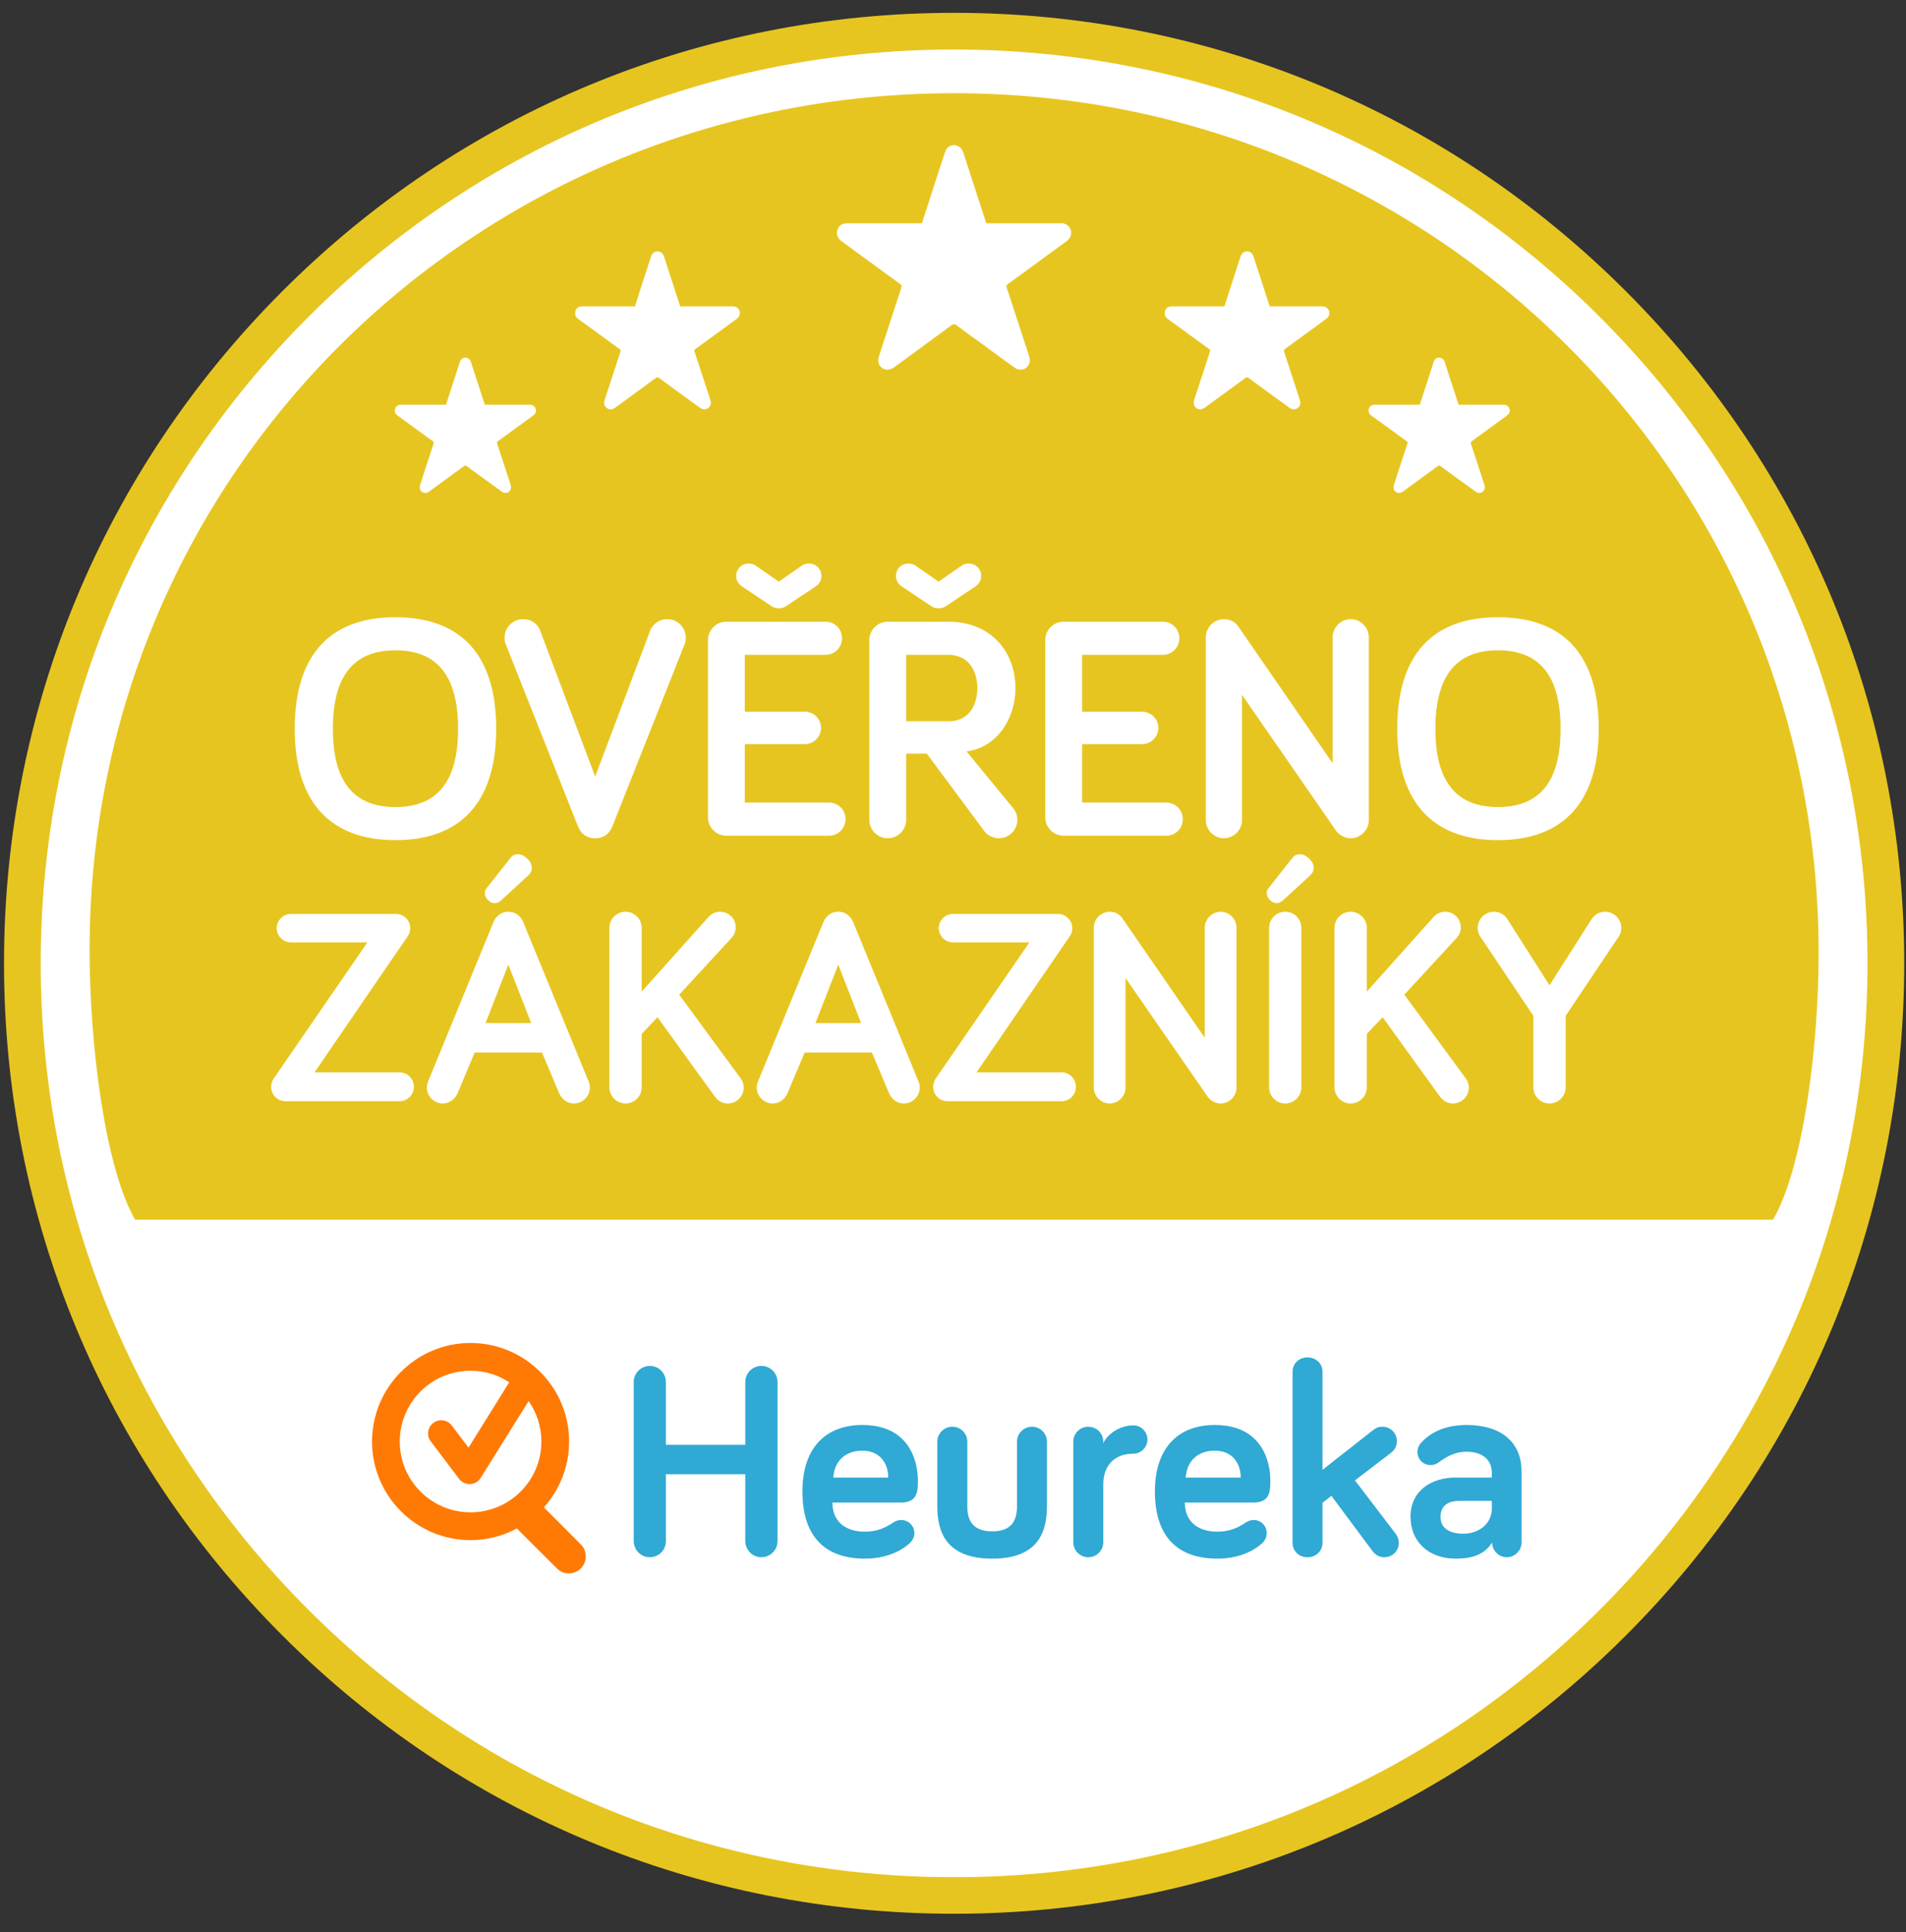 <svg width="75" height="76" viewBox="0 0 75 76" fill="none" xmlns="http://www.w3.org/2000/svg">
<rect x="0" y="0" width="75" height="76" fill="#333333" stroke="none"/>
<g clip-path="url(#clip0_23458_2843)">
<path fill-rule="evenodd" clip-rule="evenodd" d="M74.702 37.892C74.702 58.413 58.065 75.052 37.545 75.052C17.023 75.052 0.388 58.413 0.388 37.892C0.388 17.368 17.023 0.731 37.545 0.731C58.065 0.731 74.702 17.368 74.702 37.892Z" fill="white"/>
<path fill-rule="evenodd" clip-rule="evenodd" d="M63.978 64.326C56.918 71.386 47.532 75.273 37.545 75.273C27.557 75.273 18.17 71.386 11.11 64.326C4.047 57.265 0.158 47.877 0.158 37.892C0.158 27.905 4.047 18.517 11.11 11.455C18.17 4.393 27.557 0.505 37.545 0.505C47.532 0.505 56.918 4.393 63.978 11.455C71.042 18.517 74.93 27.905 74.93 37.892C74.93 47.877 71.042 57.265 63.978 64.326ZM62.96 12.473C56.17 5.688 47.145 1.948 37.545 1.948C27.942 1.948 18.918 5.688 12.128 12.473C5.34 19.263 1.602 28.29 1.602 37.892C1.602 47.492 5.34 56.517 12.128 63.308C18.918 70.095 27.942 73.835 37.545 73.835C47.145 73.835 56.17 70.095 62.96 63.308C69.748 56.517 73.485 47.492 73.485 37.892C73.485 28.29 69.748 19.263 62.96 12.473ZM69.768 47.973H5.318C4.157 45.98 3.525 41.188 3.525 37.365C3.525 18.58 18.757 3.667 37.545 3.667C56.33 3.667 71.562 18.683 71.562 37.471C71.562 41.291 70.93 45.98 69.768 47.973ZM52.512 42.768C52.512 43.118 52.797 43.403 53.147 43.403C53.497 43.403 53.782 43.118 53.782 42.768V40.666L54.407 40.01L56.66 43.13C56.748 43.25 56.912 43.403 57.175 43.403C57.515 43.403 57.798 43.118 57.798 42.78C57.798 42.648 57.755 42.517 57.678 42.418L55.26 39.123L57.318 36.89C57.415 36.782 57.482 36.65 57.482 36.475C57.482 36.394 57.466 36.314 57.435 36.24C57.405 36.165 57.359 36.098 57.303 36.041C57.245 35.984 57.178 35.938 57.103 35.908C57.029 35.877 56.949 35.861 56.868 35.861C56.703 35.861 56.54 35.926 56.408 36.07L53.782 39.003V36.496C53.782 36.147 53.497 35.861 53.147 35.861C52.797 35.861 52.512 36.147 52.512 36.496V42.768ZM49.938 42.768C49.938 43.118 50.223 43.403 50.573 43.403C50.923 43.403 51.208 43.118 51.208 42.768V36.496C51.208 36.147 50.923 35.861 50.573 35.861C50.223 35.861 49.938 36.147 49.938 36.496V42.768ZM49.983 35.413C50.125 35.545 50.3 35.577 50.485 35.413L51.558 34.428C51.733 34.263 51.755 34.002 51.515 33.772C51.297 33.553 51.012 33.541 50.858 33.738L49.928 34.92C49.807 35.051 49.807 35.248 49.983 35.413ZM43.04 42.78C43.04 43.118 43.325 43.403 43.665 43.403C44.003 43.403 44.288 43.118 44.288 42.78V38.467L47.517 43.13C47.627 43.293 47.825 43.403 48.032 43.403C48.372 43.403 48.655 43.118 48.655 42.78V36.485C48.655 36.147 48.372 35.861 48.032 35.861C47.693 35.861 47.408 36.147 47.408 36.485V40.82L44.168 36.125C44.058 35.96 43.883 35.861 43.665 35.861C43.325 35.861 43.04 36.147 43.04 36.485V42.78ZM37.29 43.315H41.767C42.083 43.315 42.335 43.063 42.335 42.746C42.335 42.428 42.083 42.176 41.767 42.176H38.428L42.095 36.825C42.172 36.715 42.193 36.605 42.193 36.507C42.193 36.202 41.942 35.948 41.635 35.948H37.497C37.192 35.948 36.94 36.202 36.94 36.507C36.94 36.813 37.192 37.066 37.497 37.066H40.508L36.83 42.407C36.763 42.495 36.72 42.627 36.72 42.746C36.72 43.063 36.973 43.315 37.29 43.315ZM38.745 32.706C38.87 32.87 39.095 32.97 39.308 32.97C39.708 32.97 40.033 32.643 40.033 32.243C40.033 32.106 39.995 31.956 39.883 31.806L38.033 29.555C39.233 29.405 39.958 28.255 39.958 27.067C39.958 25.655 39.008 24.453 37.32 24.453H34.932C34.532 24.453 34.207 24.778 34.207 25.178V32.243C34.207 32.643 34.532 32.97 34.932 32.97C35.332 32.97 35.657 32.643 35.657 32.243V29.643H36.47L38.745 32.706ZM38.608 22.653C38.608 22.378 38.395 22.165 38.12 22.165C38.007 22.165 37.895 22.203 37.832 22.253L36.932 22.878L36.032 22.253C35.97 22.203 35.857 22.165 35.745 22.165C35.47 22.165 35.257 22.378 35.257 22.653C35.257 22.853 35.357 22.978 35.482 23.065L36.645 23.841C36.732 23.903 36.832 23.928 36.932 23.928C37.032 23.928 37.132 23.903 37.22 23.841L38.383 23.065C38.508 22.978 38.608 22.853 38.608 22.653ZM30.403 43.403C30.687 43.403 30.895 43.217 30.993 42.986L31.662 41.4H34.31L34.978 42.986C35.075 43.217 35.283 43.403 35.568 43.403C35.908 43.403 36.193 43.118 36.193 42.78C36.193 42.713 36.182 42.627 36.148 42.55L33.567 36.255C33.5 36.102 33.325 35.861 32.985 35.861C32.647 35.861 32.472 36.102 32.405 36.255L29.822 42.55C29.79 42.627 29.778 42.713 29.778 42.78C29.778 43.118 30.063 43.403 30.403 43.403ZM23.98 42.768C23.98 43.118 24.265 43.403 24.615 43.403C24.965 43.403 25.25 43.118 25.25 42.768V40.666L25.873 40.01L28.128 43.13C28.217 43.25 28.38 43.403 28.643 43.403C28.982 43.403 29.267 43.118 29.267 42.78C29.267 42.648 29.223 42.517 29.147 42.418L26.727 39.123L28.785 36.89C28.883 36.782 28.95 36.65 28.95 36.475C28.95 36.394 28.934 36.314 28.904 36.24C28.873 36.165 28.828 36.098 28.771 36.041C28.714 35.984 28.646 35.938 28.572 35.908C28.497 35.877 28.417 35.861 28.337 35.861C28.172 35.861 28.008 35.926 27.877 36.07L25.25 39.003V36.496C25.25 36.147 24.965 35.861 24.615 35.861C24.265 35.861 23.98 36.147 23.98 36.496V42.768ZM17.422 43.403C17.705 43.403 17.913 43.217 18.012 42.986L18.678 41.4H21.328L21.995 42.986C22.093 43.217 22.302 43.403 22.587 43.403C22.927 43.403 23.21 43.118 23.21 42.78C23.21 42.713 23.2 42.627 23.167 42.55L20.583 36.255C20.518 36.102 20.342 35.861 20.003 35.861C19.663 35.861 19.488 36.102 19.423 36.255L16.84 42.55C16.807 42.627 16.797 42.713 16.797 42.78C16.797 43.118 17.082 43.403 17.422 43.403ZM20.748 33.772C20.528 33.553 20.245 33.541 20.092 33.738L19.16 34.92C19.04 35.051 19.04 35.248 19.215 35.413C19.358 35.545 19.533 35.577 19.718 35.413L20.792 34.428C20.967 34.263 20.988 34.002 20.748 33.772ZM10.888 36.507C10.888 36.813 11.14 37.066 11.447 37.066H14.457L10.78 42.407C10.713 42.495 10.67 42.627 10.67 42.746C10.67 43.063 10.922 43.315 11.24 43.315H15.717C16.033 43.315 16.285 43.063 16.285 42.746C16.285 42.428 16.033 42.176 15.717 42.176H12.378L16.043 36.825C16.122 36.715 16.143 36.605 16.143 36.507C16.143 36.202 15.892 35.948 15.585 35.948H11.447C11.14 35.948 10.888 36.202 10.888 36.507ZM11.597 28.668C11.597 31.593 13.035 33.045 15.562 33.045C18.087 33.045 19.525 31.593 19.525 28.668C19.525 25.703 18.087 24.278 15.562 24.278C13.035 24.278 11.597 25.703 11.597 28.668ZM20.862 15.918H19.077C19.058 15.857 19.038 15.803 19.02 15.746C18.857 15.25 18.697 14.752 18.535 14.253C18.512 14.18 18.478 14.12 18.407 14.086C18.28 14.028 18.145 14.088 18.097 14.226C17.982 14.583 17.868 14.938 17.752 15.296C17.685 15.503 17.617 15.71 17.55 15.918H15.798C15.767 15.918 15.732 15.918 15.7 15.927C15.612 15.953 15.557 16.015 15.54 16.105C15.522 16.203 15.557 16.282 15.64 16.341C16.103 16.681 16.567 17.02 17.033 17.355C17.07 17.383 17.075 17.405 17.062 17.448C16.95 17.79 16.837 18.135 16.723 18.48C16.658 18.68 16.592 18.881 16.53 19.081C16.482 19.223 16.553 19.357 16.692 19.385C16.772 19.402 16.837 19.37 16.9 19.325C17.35 18.995 17.803 18.665 18.253 18.335C18.3 18.302 18.327 18.303 18.37 18.337C18.523 18.451 18.678 18.561 18.832 18.675C19.138 18.893 19.442 19.12 19.747 19.338C19.898 19.448 20.093 19.365 20.108 19.183C20.113 19.14 20.1 19.093 20.087 19.05C19.913 18.517 19.738 17.983 19.563 17.45C19.548 17.405 19.555 17.383 19.592 17.355C20.057 17.02 20.518 16.681 20.98 16.345C21.015 16.315 21.052 16.278 21.072 16.236C21.14 16.087 21.027 15.918 20.862 15.918ZM20.582 24.353C20.182 24.353 19.855 24.678 19.855 25.078C19.855 25.192 19.868 25.267 19.907 25.355L22.745 32.507C22.845 32.757 23.045 32.97 23.42 32.97C23.795 32.97 23.995 32.757 24.095 32.507L26.933 25.355C26.972 25.267 26.983 25.192 26.983 25.078C26.983 24.678 26.658 24.353 26.258 24.353C25.897 24.353 25.67 24.591 25.595 24.778L23.42 30.543L21.245 24.778C21.168 24.578 20.943 24.353 20.582 24.353ZM28.847 12.05C28.182 12.048 27.517 12.05 26.85 12.05H26.765C26.742 11.978 26.72 11.915 26.7 11.85C26.51 11.268 26.322 10.69 26.133 10.105C26.107 10.021 26.068 9.952 25.983 9.91C25.837 9.845 25.677 9.915 25.623 10.076C25.487 10.49 25.355 10.908 25.217 11.322C25.14 11.563 25.062 11.805 24.985 12.05H22.94C22.902 12.05 22.86 12.048 22.825 12.06C22.718 12.088 22.655 12.163 22.637 12.267C22.615 12.383 22.658 12.475 22.753 12.545C23.297 12.938 23.837 13.333 24.38 13.728C24.422 13.758 24.432 13.785 24.413 13.835C24.28 14.235 24.15 14.638 24.02 15.037C23.942 15.273 23.865 15.508 23.788 15.74C23.737 15.91 23.822 16.061 23.98 16.096C24.075 16.116 24.15 16.078 24.223 16.025C24.752 15.64 25.277 15.257 25.803 14.87C25.858 14.832 25.89 14.833 25.942 14.87C26.12 15.007 26.3 15.135 26.48 15.265C26.835 15.525 27.19 15.785 27.547 16.041C27.725 16.17 27.953 16.072 27.97 15.86C27.973 15.808 27.96 15.755 27.945 15.705C27.74 15.082 27.537 14.46 27.332 13.838C27.313 13.785 27.322 13.758 27.367 13.726C27.908 13.333 28.447 12.94 28.985 12.545C29.03 12.513 29.07 12.47 29.09 12.421C29.172 12.245 29.042 12.05 28.847 12.05ZM31.833 22.165C31.722 22.165 31.608 22.203 31.545 22.253L30.645 22.878L29.745 22.253C29.683 22.203 29.57 22.165 29.458 22.165C29.183 22.165 28.97 22.378 28.97 22.653C28.97 22.853 29.07 22.978 29.195 23.065L30.358 23.841C30.445 23.903 30.547 23.928 30.645 23.928C30.745 23.928 30.845 23.903 30.933 23.841L32.097 23.065C32.222 22.978 32.322 22.853 32.322 22.653C32.322 22.378 32.108 22.165 31.833 22.165ZM28.582 24.453C28.182 24.453 27.857 24.778 27.857 25.178V32.143C27.857 32.545 28.182 32.87 28.582 32.87H32.622C32.983 32.87 33.272 32.581 33.272 32.218C33.272 31.857 32.983 31.568 32.622 31.568H29.307V29.268H31.672C32.02 29.268 32.308 28.98 32.308 28.63C32.308 28.28 32.02 27.993 31.672 27.993H29.307V25.755H32.483C32.847 25.755 33.133 25.466 33.133 25.103C33.133 24.741 32.847 24.453 32.483 24.453H28.582ZM41.77 8.782H38.81C38.777 8.682 38.748 8.59 38.718 8.502C38.447 7.672 38.18 6.845 37.912 6.02C37.873 5.9 37.817 5.8 37.697 5.745C37.49 5.648 37.262 5.748 37.187 5.977C36.992 6.567 36.803 7.16 36.61 7.752L36.277 8.782H33.37C33.317 8.782 33.258 8.782 33.207 8.797C33.058 8.835 32.967 8.943 32.94 9.09C32.91 9.257 32.973 9.385 33.108 9.483C33.878 10.045 34.647 10.61 35.417 11.168C35.477 11.213 35.49 11.248 35.467 11.316C35.277 11.888 35.092 12.461 34.907 13.033C34.795 13.365 34.685 13.698 34.582 14.031C34.503 14.268 34.625 14.485 34.852 14.535C34.983 14.563 35.092 14.51 35.197 14.437C35.947 13.886 36.697 13.341 37.445 12.791C37.52 12.738 37.567 12.738 37.638 12.791C37.89 12.985 38.148 13.168 38.403 13.353C38.91 13.723 39.413 14.093 39.922 14.46C40.175 14.64 40.497 14.5 40.522 14.2C40.53 14.128 40.508 14.048 40.485 13.978C40.197 13.095 39.91 12.21 39.617 11.325C39.592 11.248 39.603 11.213 39.667 11.168C40.437 10.61 41.203 10.048 41.967 9.488C42.028 9.443 42.087 9.378 42.118 9.31C42.23 9.062 42.045 8.783 41.77 8.782ZM41.855 24.453C41.455 24.453 41.13 24.778 41.13 25.178V32.143C41.13 32.545 41.455 32.87 41.855 32.87H45.893C46.257 32.87 46.543 32.581 46.543 32.218C46.543 31.857 46.257 31.568 45.893 31.568H42.58V29.268H44.943C45.293 29.268 45.582 28.98 45.582 28.63C45.582 28.28 45.293 27.993 44.943 27.993H42.58V25.755H45.757C46.118 25.755 46.407 25.466 46.407 25.103C46.407 24.741 46.118 24.453 45.757 24.453H41.855ZM52.045 12.05C51.378 12.048 50.713 12.05 50.048 12.05H49.963C49.938 11.978 49.918 11.915 49.897 11.85C49.708 11.268 49.518 10.69 49.33 10.105C49.303 10.021 49.265 9.952 49.18 9.91C49.033 9.845 48.873 9.915 48.82 10.076C48.682 10.49 48.55 10.908 48.415 11.322C48.337 11.563 48.258 11.805 48.18 12.05H46.137C46.098 12.05 46.057 12.048 46.02 12.06C45.917 12.088 45.852 12.163 45.835 12.267C45.813 12.383 45.857 12.475 45.952 12.545C46.492 12.938 47.033 13.333 47.577 13.728C47.62 13.758 47.627 13.785 47.61 13.835C47.478 14.235 47.347 14.638 47.217 15.037C47.14 15.273 47.062 15.508 46.987 15.74C46.935 15.91 47.018 16.061 47.178 16.096C47.27 16.116 47.347 16.078 47.42 16.025C47.948 15.64 48.477 15.257 49.002 14.87C49.057 14.832 49.087 14.833 49.138 14.87C49.315 15.007 49.498 15.135 49.677 15.265C50.033 15.525 50.387 15.785 50.745 16.041C50.922 16.17 51.148 16.072 51.167 15.86C51.172 15.808 51.157 15.755 51.14 15.705C50.937 15.082 50.735 14.46 50.53 13.838C50.512 13.785 50.52 13.758 50.565 13.726C51.105 13.333 51.645 12.94 52.182 12.545C52.225 12.513 52.267 12.47 52.287 12.421C52.368 12.245 52.238 12.05 52.045 12.05ZM53.15 24.353C52.762 24.353 52.437 24.678 52.437 25.067V30.018L48.735 24.653C48.61 24.466 48.41 24.353 48.16 24.353C47.772 24.353 47.447 24.678 47.447 25.067V32.257C47.447 32.643 47.772 32.97 48.16 32.97C48.547 32.97 48.873 32.643 48.873 32.257V27.33L52.562 32.657C52.687 32.845 52.912 32.97 53.15 32.97C53.537 32.97 53.862 32.643 53.862 32.257V25.067C53.862 24.678 53.537 24.353 53.15 24.353ZM59.178 15.918H57.395C57.375 15.857 57.357 15.803 57.338 15.746C57.177 15.25 57.015 14.752 56.853 14.253C56.832 14.18 56.797 14.12 56.723 14.086C56.598 14.028 56.462 14.088 56.417 14.226C56.3 14.583 56.185 14.938 56.07 15.296C56.003 15.503 55.935 15.71 55.867 15.918H54.118C54.085 15.918 54.048 15.918 54.018 15.927C53.928 15.953 53.875 16.015 53.858 16.105C53.84 16.203 53.877 16.282 53.958 16.341C54.423 16.681 54.887 17.02 55.35 17.355C55.387 17.383 55.397 17.405 55.38 17.448C55.265 17.79 55.153 18.135 55.042 18.48C54.977 18.68 54.91 18.881 54.847 19.081C54.802 19.223 54.872 19.357 55.01 19.385C55.09 19.402 55.155 19.37 55.217 19.325C55.67 18.995 56.122 18.665 56.572 18.335C56.618 18.302 56.647 18.303 56.69 18.337C56.842 18.451 56.998 18.561 57.15 18.675C57.457 18.893 57.76 19.12 58.065 19.338C58.218 19.448 58.412 19.365 58.427 19.183C58.43 19.14 58.418 19.093 58.405 19.05C58.232 18.517 58.057 17.983 57.88 17.45C57.867 17.405 57.873 17.383 57.912 17.355C58.375 17.02 58.837 16.681 59.297 16.345C59.333 16.315 59.37 16.278 59.388 16.236C59.457 16.087 59.345 15.918 59.178 15.918ZM58.945 24.278C56.418 24.278 54.98 25.703 54.98 28.668C54.98 31.593 56.418 33.045 58.945 33.045C61.47 33.045 62.908 31.593 62.908 28.668C62.908 25.703 61.47 24.278 58.945 24.278ZM63.16 35.861C62.932 35.861 62.733 35.981 62.625 36.157L60.972 38.752L59.318 36.157C59.198 35.971 59.013 35.861 58.783 35.861C58.432 35.861 58.148 36.147 58.148 36.496C58.148 36.617 58.18 36.748 58.247 36.835L60.337 39.955V42.768C60.337 43.118 60.622 43.403 60.972 43.403C61.322 43.403 61.607 43.118 61.607 42.768V39.955L63.697 36.835C63.763 36.748 63.795 36.617 63.795 36.496C63.795 36.147 63.51 35.861 63.16 35.861ZM58.945 31.743C57.293 31.743 56.482 30.732 56.482 28.668C56.482 26.591 57.293 25.578 58.945 25.578C60.595 25.578 61.408 26.591 61.408 28.668C61.408 30.732 60.595 31.743 58.945 31.743ZM18.025 28.668C18.025 30.732 17.212 31.743 15.562 31.743C13.91 31.743 13.098 30.732 13.098 28.668C13.098 26.591 13.91 25.578 15.562 25.578C17.212 25.578 18.025 26.591 18.025 28.668ZM20.902 40.24H19.107L20.003 37.941L20.902 40.24ZM33.883 40.24H32.088L32.985 37.941L33.883 40.24ZM35.657 25.755H37.307C38.12 25.755 38.458 26.392 38.458 27.067C38.458 27.73 38.12 28.368 37.345 28.368H35.657V25.755Z" fill="#E7C520"/>
<path fill-rule="evenodd" clip-rule="evenodd" d="M30.595 60.615C30.595 60.965 30.31 61.25 29.96 61.25C29.612 61.25 29.327 60.965 29.327 60.615V57.985H26.203V60.615C26.203 60.965 25.92 61.25 25.572 61.25C25.22 61.25 24.937 60.965 24.937 60.615V54.358C24.937 54.008 25.22 53.725 25.572 53.725C25.92 53.725 26.203 54.008 26.203 54.358V56.827H29.327V54.358C29.327 54.19 29.393 54.029 29.512 53.91C29.631 53.791 29.793 53.724 29.961 53.724C30.129 53.724 30.29 53.791 30.409 53.91C30.528 54.029 30.595 54.19 30.595 54.358V60.615ZM33.935 56.048C35.78 56.048 36.118 57.47 36.118 58.227C36.118 58.629 36.118 59.099 35.452 59.099H32.755C32.755 59.885 33.313 60.245 34.033 60.245C34.515 60.245 34.852 60.082 35.113 59.907C35.235 59.83 35.322 59.785 35.465 59.785C35.747 59.785 35.98 60.015 35.98 60.3C35.98 60.475 35.888 60.615 35.79 60.703C35.605 60.88 35.027 61.305 34.033 61.305C32.515 61.305 31.575 60.487 31.575 58.66C31.575 56.992 32.45 56.048 33.935 56.048ZM32.788 58.115H34.952C34.952 57.582 34.645 57.059 33.935 57.059C33.303 57.059 32.842 57.419 32.788 58.115ZM38.063 56.707V59.252C38.063 59.752 38.237 60.232 39.047 60.232C39.845 60.232 40.018 59.752 40.018 59.252V56.707C40.018 56.38 40.28 56.117 40.608 56.117C40.937 56.117 41.197 56.38 41.197 56.707V59.252C41.197 60.324 40.792 61.305 39.047 61.305C37.287 61.305 36.882 60.324 36.882 59.252V56.707C36.882 56.38 37.147 56.117 37.473 56.117C37.802 56.117 38.063 56.38 38.063 56.707ZM43.413 56.762C43.62 56.337 44.133 56.063 44.595 56.063C44.898 56.063 45.152 56.312 45.152 56.62C45.152 56.923 44.898 57.177 44.595 57.177C43.84 57.177 43.413 57.657 43.413 58.389V60.66C43.413 60.985 43.153 61.25 42.823 61.25C42.746 61.25 42.669 61.235 42.597 61.205C42.526 61.176 42.461 61.132 42.406 61.077C42.351 61.023 42.308 60.958 42.278 60.886C42.249 60.814 42.233 60.738 42.233 60.66V56.707C42.233 56.38 42.497 56.117 42.823 56.117C43.153 56.117 43.413 56.38 43.413 56.707V56.762ZM47.803 56.048C49.648 56.048 49.987 57.47 49.987 58.227C49.987 58.629 49.987 59.099 49.322 59.099H46.623C46.623 59.885 47.18 60.245 47.902 60.245C48.383 60.245 48.72 60.082 48.983 59.907C49.103 59.83 49.192 59.785 49.332 59.785C49.617 59.785 49.845 60.015 49.845 60.3C49.845 60.475 49.758 60.615 49.66 60.703C49.475 60.88 48.893 61.305 47.902 61.305C46.382 61.305 45.445 60.487 45.445 58.66C45.445 56.992 46.32 56.048 47.803 56.048ZM46.655 58.115H48.822C48.822 57.582 48.515 57.059 47.803 57.059C47.168 57.059 46.713 57.419 46.655 58.115ZM54.017 61.02L52.39 58.835L52.04 59.108V60.684C52.04 61.01 51.778 61.25 51.453 61.25C51.113 61.25 50.862 61.01 50.862 60.684V53.957C50.862 53.629 51.113 53.39 51.453 53.39C51.778 53.39 52.04 53.629 52.04 53.957V57.812L54.017 56.26C54.158 56.15 54.268 56.117 54.398 56.117C54.717 56.117 54.967 56.367 54.967 56.684C54.967 56.847 54.892 57.023 54.748 57.133L53.317 58.227L54.925 60.334C55.012 60.452 55.043 60.575 55.043 60.684C55.043 61.002 54.792 61.25 54.475 61.25C54.268 61.25 54.115 61.15 54.017 61.02ZM56.617 57.515C56.507 57.592 56.42 57.625 56.288 57.625C56.005 57.625 55.775 57.395 55.775 57.11C55.775 56.992 55.82 56.858 55.918 56.75C56.223 56.413 56.77 56.048 57.707 56.048C59.062 56.048 59.872 56.717 59.872 57.875V60.67C59.872 60.985 59.61 61.25 59.292 61.25C58.975 61.25 58.713 60.985 58.713 60.67C58.417 61.142 57.937 61.305 57.283 61.305C56.212 61.305 55.503 60.637 55.503 59.655C55.503 58.64 56.322 58.115 57.272 58.115H58.702V57.919C58.702 57.428 58.342 57.1 57.707 57.1C57.228 57.1 56.89 57.317 56.617 57.515ZM58.702 59.34V59.032H57.423C56.943 59.032 56.683 59.262 56.683 59.655C56.683 60.07 56.977 60.324 57.588 60.324C58.168 60.324 58.702 59.95 58.702 59.34Z" fill="#30A9D4"/>
<path fill-rule="evenodd" clip-rule="evenodd" d="M22.857 60.747L21.4 59.287H21.403C22.018 58.6 22.395 57.692 22.395 56.7C22.395 54.56 20.655 52.823 18.515 52.823C16.378 52.823 14.64 54.56 14.64 56.7C14.64 58.84 16.378 60.578 18.515 60.578C19.177 60.578 19.793 60.408 20.338 60.118L21.912 61.688C21.973 61.751 22.047 61.801 22.128 61.835C22.209 61.869 22.296 61.887 22.384 61.887C22.472 61.887 22.559 61.869 22.64 61.835C22.722 61.801 22.795 61.751 22.857 61.688C23.117 61.428 23.117 61.005 22.857 60.747ZM15.73 56.7C15.73 55.163 16.98 53.913 18.515 53.913C19.078 53.913 19.602 54.082 20.038 54.368L18.437 56.938L17.778 56.068C17.73 56.004 17.668 55.953 17.596 55.917C17.524 55.881 17.445 55.862 17.365 55.862C17.248 55.862 17.142 55.9 17.048 55.967C16.822 56.14 16.775 56.468 16.95 56.693L18.063 58.165C18.163 58.297 18.315 58.372 18.478 58.372H18.5C18.672 58.367 18.828 58.273 18.917 58.127L20.802 55.107C21.117 55.56 21.303 56.107 21.303 56.7C21.303 58.237 20.053 59.483 18.515 59.483C16.98 59.483 15.73 58.237 15.73 56.7Z" fill="#FF7A04"/>
</g>
<defs>
<clipPath id="clip0_23458_2843">
<rect width="75" height="75" fill="white" transform="translate(0 0.43)"/>
</clipPath>
</defs>
</svg>
